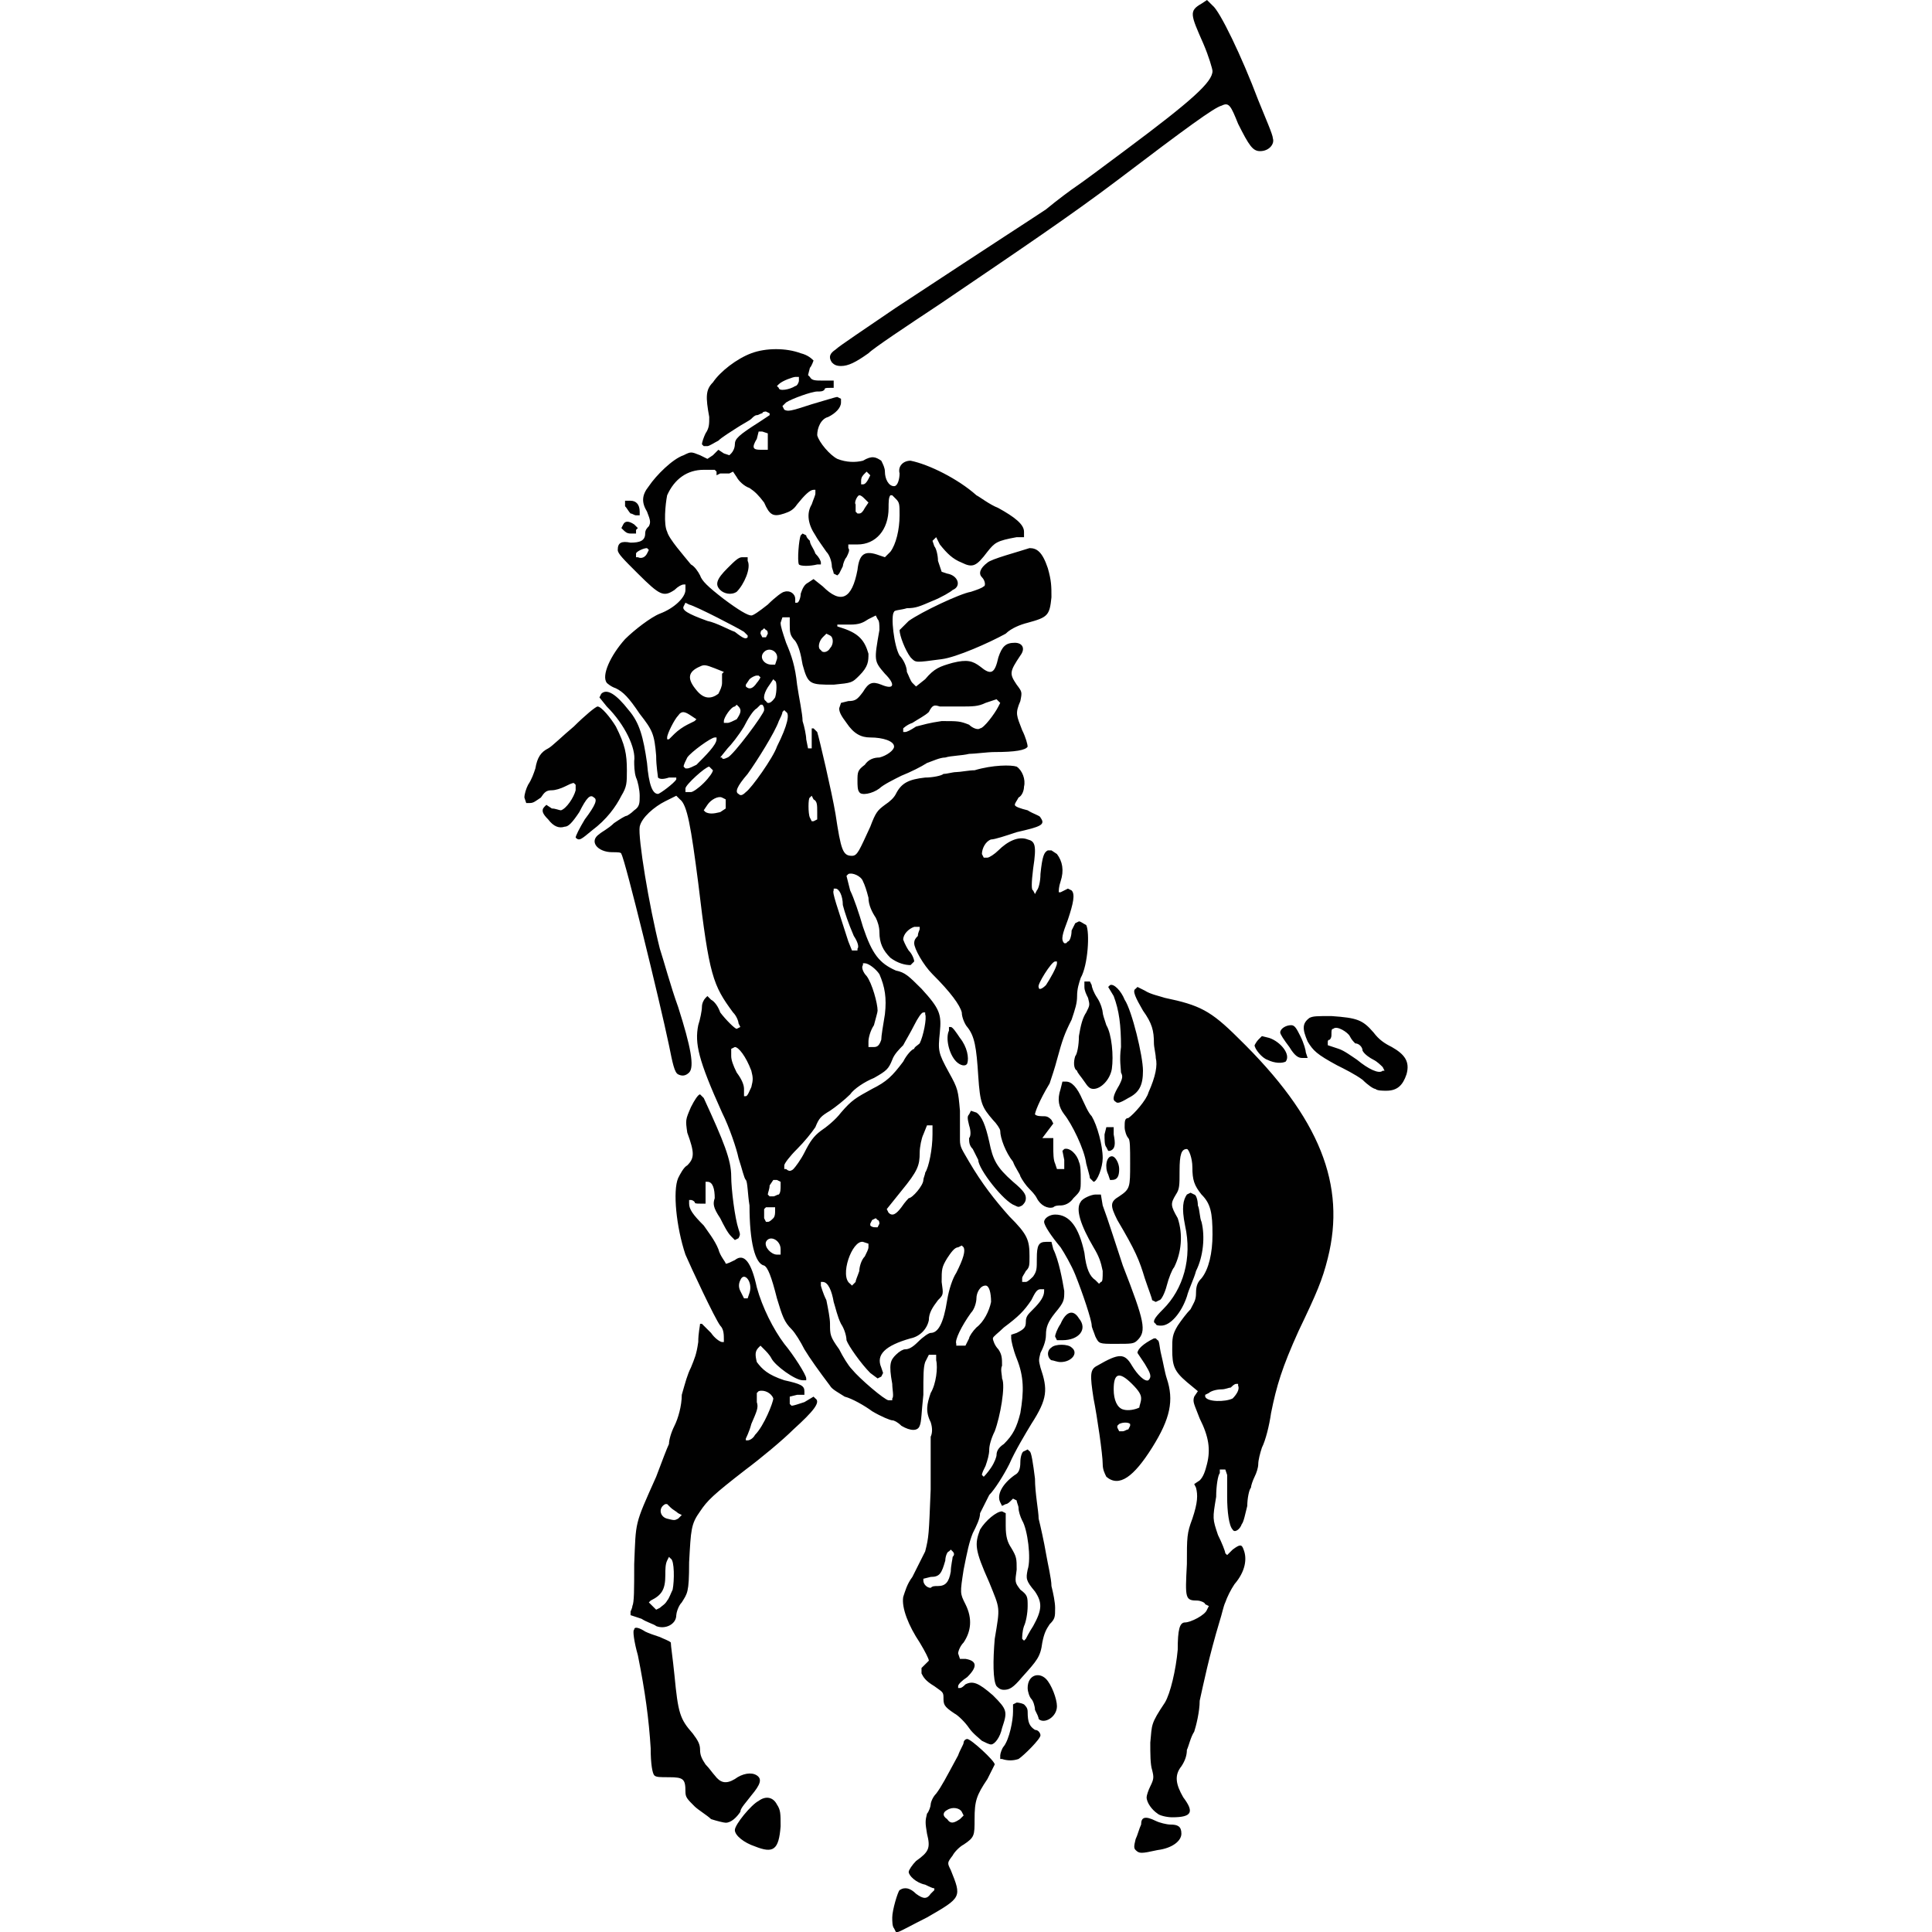 <svg xmlns="http://www.w3.org/2000/svg" xmlns:xlink="http://www.w3.org/1999/xlink" width="70px" height="70px" viewBox="0 0 70 70"><title>Ralph Lauren-logo</title><g id="Page-1" stroke="none" stroke-width="1" fill="none" fill-rule="evenodd"><g id="Ralph-Lauren"><rect id="Rectangle-Copy-47" x="0" y="0" width="70" height="70"></rect><path d="M32.394,69.868 C32.328,69.802 32.328,69.604 32.328,69.472 C32.328,69.208 32.526,68.549 32.593,68.483 C32.792,68.351 32.991,68.417 33.19,68.615 C33.455,68.812 33.587,68.812 33.72,68.615 L33.853,68.483 L33.853,68.417 C33.786,68.417 33.654,68.351 33.521,68.285 C33.19,68.219 32.924,67.955 32.924,67.823 C32.924,67.757 33.057,67.559 33.19,67.427 C33.654,67.097 33.72,66.965 33.587,66.437 C33.521,66.041 33.521,65.975 33.587,65.712 C33.654,65.646 33.72,65.448 33.72,65.382 C33.72,65.316 33.786,65.118 33.919,64.986 C34.118,64.722 34.25,64.458 34.715,63.6 C34.781,63.402 34.914,63.205 34.914,63.139 C34.914,63.073 34.98,63.007 35.046,63.007 C35.179,63.007 36.041,63.798 36.041,63.93 C36.041,63.93 35.908,64.194 35.776,64.458 C35.378,65.052 35.311,65.25 35.311,65.91 C35.311,66.503 35.311,66.569 34.914,66.833 C34.781,66.899 34.582,67.097 34.516,67.229 C34.317,67.493 34.317,67.493 34.449,67.757 C34.847,68.746 34.847,68.746 33.587,69.472 C33.057,69.736 32.593,70 32.526,70 L32.46,70 L32.394,69.868 Z M34.781,65.91 L34.914,65.778 L34.847,65.646 C34.781,65.514 34.516,65.448 34.317,65.58 C34.184,65.646 34.118,65.778 34.317,65.91 C34.449,66.107 34.582,66.041 34.781,65.91 Z M41.146,67.031 C41.08,66.965 41.08,66.899 41.146,66.635 C41.213,66.503 41.279,66.239 41.345,66.107 C41.345,65.844 41.478,65.778 41.876,65.975 C42.008,66.041 42.274,66.107 42.406,66.107 C42.671,66.107 42.804,66.173 42.804,66.437 C42.804,66.701 42.472,66.965 41.942,67.031 C41.345,67.163 41.279,67.163 41.146,67.031 Z M27.355,66.899 C26.957,66.767 26.625,66.503 26.625,66.305 C26.625,66.107 27.222,65.382 27.487,65.25 C27.752,65.052 28.018,65.118 28.15,65.382 C28.283,65.58 28.283,65.712 28.283,66.173 C28.217,67.031 28.018,67.163 27.355,66.899 Z M25.763,65.91 C25.631,65.778 25.299,65.58 25.166,65.448 C24.901,65.184 24.835,65.118 24.835,64.92 C24.835,64.458 24.769,64.392 24.238,64.392 C23.907,64.392 23.774,64.392 23.708,64.326 C23.641,64.26 23.575,63.93 23.575,63.336 C23.509,62.281 23.376,61.291 23.111,59.972 C22.978,59.51 22.912,59.048 22.978,59.048 C22.978,58.916 23.177,58.982 23.376,59.114 C23.509,59.18 23.708,59.246 23.907,59.312 C24.039,59.378 24.238,59.444 24.305,59.51 C24.305,59.642 24.371,60.038 24.437,60.697 C24.57,62.083 24.636,62.281 25.1,62.809 C25.299,63.073 25.365,63.205 25.365,63.402 C25.365,63.6 25.432,63.732 25.564,63.93 C25.697,64.062 25.83,64.26 25.896,64.326 C26.095,64.59 26.294,64.656 26.625,64.458 C26.89,64.26 27.222,64.194 27.421,64.326 C27.62,64.458 27.554,64.656 27.222,65.052 C27.023,65.316 26.824,65.514 26.824,65.646 C26.692,65.844 26.493,66.041 26.294,66.041 C26.227,66.041 25.962,65.975 25.763,65.91 Z M41.942,65.712 C41.743,65.58 41.544,65.316 41.544,65.118 C41.544,65.052 41.61,64.854 41.677,64.722 C41.809,64.458 41.809,64.392 41.743,64.128 C41.677,63.93 41.677,63.534 41.677,63.139 C41.743,62.479 41.677,62.479 42.207,61.687 C42.406,61.357 42.605,60.5 42.671,59.774 C42.671,59.048 42.738,58.784 42.937,58.784 C43.136,58.784 43.666,58.52 43.732,58.322 L43.799,58.19 L43.666,58.124 C43.666,58.058 43.467,57.992 43.401,57.992 C42.937,57.992 42.937,57.926 43.003,56.673 C43.003,55.683 43.003,55.551 43.202,55.024 C43.401,54.43 43.401,54.166 43.334,53.902 L43.268,53.77 L43.467,53.638 C43.6,53.506 43.666,53.308 43.732,53.044 C43.865,52.516 43.799,52.055 43.467,51.395 C43.268,50.867 43.202,50.801 43.268,50.603 L43.401,50.405 L43.003,50.075 C42.539,49.68 42.472,49.482 42.472,48.888 C42.472,48.492 42.472,48.36 42.671,48.03 C42.804,47.832 43.003,47.568 43.136,47.436 C43.268,47.172 43.334,47.107 43.334,46.843 C43.334,46.579 43.401,46.447 43.533,46.315 C43.799,45.985 43.931,45.391 43.931,44.731 C43.931,43.94 43.865,43.61 43.533,43.28 C43.268,42.95 43.202,42.752 43.202,42.29 C43.202,41.96 43.069,41.631 43.003,41.631 C42.804,41.631 42.738,41.828 42.738,42.422 C42.738,42.95 42.738,43.082 42.605,43.28 C42.406,43.61 42.406,43.676 42.671,44.138 C42.87,44.731 42.804,45.391 42.539,45.919 C42.472,45.985 42.34,46.315 42.274,46.579 C42.207,46.843 42.075,47.107 42.008,47.107 L41.876,47.172 L41.743,47.107 C41.743,47.041 41.61,46.711 41.478,46.315 C41.279,45.655 41.146,45.325 40.483,44.204 C40.218,43.676 40.218,43.544 40.55,43.346 C40.947,43.082 40.947,43.016 40.947,42.158 C40.947,41.565 40.947,41.301 40.881,41.235 C40.815,41.169 40.748,40.971 40.748,40.839 C40.748,40.641 40.748,40.509 40.881,40.509 C41.08,40.377 41.544,39.849 41.61,39.585 C41.876,38.992 41.942,38.596 41.876,38.332 C41.876,38.2 41.809,37.936 41.809,37.804 C41.809,37.342 41.743,37.078 41.412,36.616 C41.146,36.155 41.014,35.891 41.146,35.825 L41.213,35.759 L41.478,35.891 C41.677,36.023 42.008,36.089 42.207,36.155 C43.467,36.418 43.865,36.616 44.859,37.606 C47.843,40.509 48.772,42.95 48.108,45.589 C47.91,46.381 47.711,46.843 47.048,48.228 C46.451,49.548 46.252,50.207 46.053,51.197 C45.987,51.659 45.854,52.187 45.721,52.451 C45.655,52.648 45.589,52.912 45.589,53.044 C45.589,53.176 45.523,53.374 45.456,53.506 C45.39,53.638 45.324,53.836 45.324,53.902 C45.257,53.968 45.191,54.298 45.191,54.562 C45.125,54.826 45.058,55.156 44.992,55.221 C44.926,55.419 44.727,55.551 44.661,55.419 C44.528,55.287 44.462,54.76 44.462,54.232 C44.462,53.902 44.462,53.572 44.462,53.44 L44.395,53.242 L44.329,53.242 L44.196,53.242 L44.196,53.374 C44.13,53.44 44.064,53.836 44.064,54.232 C43.931,55.024 43.931,55.024 44.13,55.617 C44.263,55.881 44.395,56.211 44.395,56.277 L44.462,56.343 L44.661,56.145 C44.926,55.947 44.992,55.947 45.058,56.145 C45.191,56.475 45.125,56.937 44.727,57.399 C44.594,57.597 44.462,57.861 44.395,58.058 C44.329,58.19 44.263,58.52 44.196,58.718 C43.799,60.038 43.6,61.027 43.467,61.621 C43.467,62.017 43.334,62.545 43.268,62.743 C43.136,62.941 43.069,63.27 43.003,63.402 C43.003,63.6 42.937,63.798 42.804,63.996 C42.539,64.326 42.605,64.656 42.87,65.118 C43.268,65.646 43.202,65.844 42.472,65.844 C42.274,65.844 42.008,65.778 41.942,65.712 Z M44.661,50.669 C44.793,50.537 44.926,50.339 44.859,50.207 L44.859,50.141 L44.793,50.141 C44.727,50.141 44.661,50.207 44.594,50.273 C44.528,50.273 44.395,50.339 44.263,50.339 C44.064,50.339 43.865,50.405 43.799,50.471 L43.666,50.537 L43.666,50.603 C43.732,50.801 44.395,50.801 44.661,50.669 Z M36.306,63.732 L36.24,63.732 L36.24,63.6 C36.24,63.534 36.306,63.336 36.372,63.27 C36.571,63.007 36.704,62.347 36.704,62.017 L36.704,61.753 L36.836,61.687 C36.836,61.687 36.969,61.687 37.102,61.753 C37.168,61.819 37.234,61.885 37.234,62.017 C37.234,62.413 37.301,62.545 37.499,62.677 C37.632,62.677 37.698,62.809 37.698,62.875 C37.698,63.007 37.102,63.6 36.903,63.732 C36.704,63.798 36.505,63.798 36.306,63.732 Z M35.577,63.073 C35.51,63.007 35.245,62.809 35.112,62.611 C34.98,62.413 34.715,62.149 34.582,62.083 C34.184,61.819 34.184,61.753 34.184,61.489 C34.184,61.291 34.118,61.291 33.853,61.093 C33.521,60.895 33.455,60.763 33.388,60.631 L33.388,60.434 L33.521,60.302 C33.587,60.236 33.654,60.17 33.654,60.17 C33.654,60.104 33.521,59.84 33.322,59.51 C32.924,58.916 32.659,58.256 32.725,57.861 C32.792,57.663 32.858,57.399 33.057,57.135 C33.19,56.871 33.388,56.475 33.521,56.211 C33.654,55.683 33.654,55.617 33.72,53.968 C33.72,53.044 33.72,52.187 33.72,52.055 C33.786,51.923 33.786,51.725 33.72,51.527 C33.521,51.131 33.587,50.867 33.72,50.471 C33.919,50.141 33.985,49.548 33.919,49.284 L33.919,49.086 L33.786,49.086 L33.654,49.086 L33.521,49.35 C33.455,49.548 33.455,49.811 33.455,50.537 C33.388,51.131 33.388,51.527 33.322,51.659 C33.256,51.857 32.991,51.857 32.659,51.659 C32.526,51.527 32.394,51.461 32.328,51.461 C32.261,51.461 31.93,51.329 31.598,51.131 C31.333,50.933 30.869,50.669 30.604,50.603 C30.405,50.471 30.139,50.339 30.073,50.207 C29.675,49.68 29.344,49.218 29.145,48.888 C29.012,48.624 28.813,48.294 28.681,48.162 C28.416,47.898 28.349,47.7 28.15,47.041 C27.951,46.249 27.819,45.919 27.686,45.853 C27.355,45.787 27.156,44.995 27.156,43.676 C27.089,43.28 27.089,42.818 27.023,42.752 C26.957,42.686 26.89,42.356 26.758,41.96 C26.692,41.631 26.426,40.839 26.161,40.311 C25.299,38.398 25.166,37.804 25.299,37.144 C25.365,36.946 25.432,36.616 25.432,36.484 C25.432,36.352 25.498,36.221 25.564,36.155 L25.631,36.089 L25.763,36.221 C25.896,36.287 26.028,36.484 26.095,36.682 C26.294,36.946 26.625,37.276 26.692,37.276 L26.824,37.21 L26.758,37.078 C26.758,37.012 26.692,36.814 26.559,36.682 C25.83,35.693 25.697,35.363 25.299,31.998 C25.034,29.953 24.901,29.161 24.636,28.963 L24.503,28.831 L24.106,29.029 C23.708,29.227 23.244,29.623 23.177,29.953 C23.111,30.349 23.509,32.79 23.907,34.373 C24.039,34.769 24.305,35.759 24.57,36.484 C25.034,37.936 25.166,38.662 24.968,38.86 C24.835,38.992 24.702,38.992 24.57,38.926 C24.437,38.86 24.371,38.53 24.238,37.87 C23.907,36.287 22.647,31.14 22.514,30.943 C22.514,30.877 22.382,30.877 22.183,30.877 C21.652,30.877 21.321,30.481 21.719,30.217 C21.785,30.151 22.05,30.019 22.249,29.821 C22.448,29.689 22.647,29.557 22.713,29.557 C22.713,29.557 22.846,29.491 22.978,29.359 C23.177,29.227 23.177,29.095 23.177,28.831 C23.177,28.633 23.111,28.303 23.045,28.172 C22.978,27.974 22.978,27.71 22.978,27.578 C23.045,27.116 22.647,26.258 21.984,25.598 L21.719,25.269 L21.785,25.137 C21.984,24.939 22.315,25.137 22.779,25.73 C23.177,26.192 23.31,26.72 23.443,27.644 C23.509,28.435 23.641,28.765 23.84,28.765 C23.907,28.765 24.437,28.369 24.503,28.238 L24.503,28.172 L24.238,28.172 C24.039,28.238 23.907,28.238 23.84,28.172 C23.84,28.106 23.774,27.776 23.774,27.38 C23.708,26.588 23.641,26.456 23.177,25.862 C22.779,25.269 22.581,25.071 22.315,24.939 C22.116,24.873 21.984,24.741 21.984,24.741 C21.785,24.477 22.116,23.751 22.647,23.157 C22.978,22.828 23.575,22.366 23.907,22.234 C24.437,22.036 24.835,21.64 24.835,21.376 L24.835,21.178 L24.769,21.178 C24.702,21.178 24.57,21.244 24.437,21.376 C24.039,21.64 23.907,21.574 23.111,20.782 C22.581,20.254 22.382,20.057 22.382,19.925 C22.382,19.661 22.514,19.595 22.846,19.661 C23.177,19.661 23.376,19.595 23.376,19.331 C23.376,19.199 23.443,19.133 23.509,19.067 C23.575,18.935 23.575,18.869 23.443,18.539 C23.244,18.209 23.244,17.945 23.509,17.615 C23.774,17.22 24.371,16.626 24.769,16.494 C25.034,16.362 25.034,16.362 25.365,16.494 L25.631,16.626 L25.83,16.494 L26.028,16.296 L26.227,16.428 L26.426,16.494 L26.493,16.428 C26.559,16.362 26.625,16.23 26.625,16.098 C26.625,15.9 26.758,15.768 27.487,15.306 C27.686,15.174 27.885,15.042 27.885,15.042 L27.885,14.976 L27.752,14.91 C27.752,14.91 27.62,14.91 27.62,14.976 C27.554,14.976 27.487,15.042 27.421,15.042 C27.355,15.042 27.288,15.108 27.222,15.174 C27.156,15.24 26.89,15.372 26.692,15.504 C26.493,15.636 26.161,15.834 26.028,15.966 C25.896,16.032 25.697,16.164 25.631,16.164 L25.498,16.164 L25.432,16.098 C25.432,16.032 25.498,15.834 25.564,15.702 C25.697,15.504 25.697,15.372 25.697,15.108 C25.564,14.383 25.564,14.119 25.83,13.855 C26.095,13.459 26.692,12.997 27.222,12.799 C27.752,12.601 28.482,12.601 29.012,12.799 C29.277,12.865 29.41,12.997 29.476,13.063 C29.476,13.063 29.41,13.261 29.344,13.327 L29.277,13.591 L29.344,13.657 C29.41,13.789 29.543,13.789 29.808,13.789 L30.206,13.789 L30.206,13.921 L30.206,14.053 L30.073,14.053 C29.941,14.053 29.874,14.053 29.874,14.119 C29.808,14.185 29.742,14.185 29.609,14.185 C29.41,14.185 28.681,14.449 28.482,14.581 L28.349,14.713 L28.416,14.844 C28.548,14.91 28.614,14.91 29.41,14.647 C29.874,14.515 30.272,14.383 30.338,14.383 L30.471,14.449 L30.471,14.581 C30.471,14.779 30.272,14.976 30.007,15.108 C29.742,15.174 29.609,15.504 29.609,15.768 C29.675,16.032 30.073,16.494 30.338,16.626 C30.67,16.758 31.001,16.758 31.267,16.692 C31.598,16.494 31.731,16.56 31.93,16.692 C31.996,16.824 32.062,16.956 32.062,17.088 C32.062,17.352 32.195,17.615 32.394,17.615 C32.526,17.615 32.593,17.352 32.593,17.154 C32.526,16.89 32.725,16.692 32.991,16.692 C33.654,16.824 34.715,17.352 35.378,17.945 C35.51,18.011 35.842,18.275 36.173,18.407 C36.77,18.737 37.102,19.001 37.102,19.265 L37.102,19.463 L36.836,19.463 C36.107,19.595 36.041,19.661 35.776,19.991 C35.378,20.518 35.245,20.584 34.847,20.386 C34.516,20.254 34.317,20.057 34.052,19.727 L33.919,19.463 L33.853,19.529 L33.786,19.595 L33.853,19.793 C33.919,19.859 33.985,20.123 33.985,20.32 L34.118,20.716 L34.317,20.782 C34.715,20.848 34.847,21.244 34.516,21.376 C34.449,21.442 34.118,21.64 33.786,21.772 C33.322,21.97 33.19,22.036 32.858,22.036 C32.659,22.102 32.394,22.102 32.394,22.168 C32.261,22.3 32.394,23.421 32.593,23.751 C32.725,23.883 32.858,24.147 32.858,24.345 C32.924,24.477 32.991,24.675 33.057,24.741 L33.19,24.873 L33.521,24.609 C33.853,24.213 34.052,24.147 34.516,24.015 C35.046,23.883 35.245,23.949 35.51,24.147 C35.908,24.477 36.041,24.411 36.173,23.817 C36.306,23.421 36.439,23.289 36.77,23.289 C37.035,23.289 37.168,23.487 36.969,23.751 C36.571,24.345 36.571,24.411 36.836,24.807 C37.035,25.071 37.035,25.071 36.969,25.401 C36.77,25.862 36.836,25.928 37.035,26.456 C37.168,26.72 37.234,26.984 37.234,27.05 C37.168,27.182 36.77,27.248 36.041,27.248 C35.776,27.248 35.311,27.314 35.112,27.314 C34.847,27.38 34.449,27.38 34.25,27.446 C34.052,27.446 33.786,27.578 33.587,27.644 C33.388,27.776 32.991,27.974 32.659,28.106 C32.394,28.238 31.996,28.435 31.863,28.567 C31.598,28.765 31.2,28.831 31.134,28.699 C31.068,28.633 31.068,28.435 31.068,28.303 C31.068,27.974 31.068,27.908 31.333,27.71 C31.466,27.512 31.665,27.446 31.863,27.446 C32.129,27.38 32.394,27.182 32.394,27.05 C32.394,26.852 31.996,26.72 31.532,26.72 C31.2,26.72 30.935,26.588 30.67,26.192 C30.471,25.928 30.405,25.796 30.405,25.664 L30.471,25.467 L30.736,25.401 C31.001,25.401 31.068,25.335 31.267,25.071 C31.466,24.741 31.598,24.675 31.93,24.807 C32.394,25.005 32.46,24.807 32.062,24.411 C31.665,23.949 31.665,23.949 31.863,22.828 C31.863,22.63 31.863,22.498 31.797,22.432 L31.731,22.3 L31.466,22.432 C31.267,22.564 31.134,22.63 30.803,22.63 L30.338,22.63 L30.338,22.63 L30.338,22.696 L30.537,22.762 C31.134,22.959 31.333,23.223 31.466,23.685 C31.466,23.949 31.466,24.147 31.134,24.477 C30.869,24.741 30.869,24.741 30.206,24.807 C29.344,24.807 29.277,24.807 29.079,24.081 C29.012,23.685 28.946,23.421 28.813,23.223 C28.614,23.025 28.614,22.893 28.614,22.63 L28.614,22.366 L28.482,22.366 L28.349,22.366 L28.283,22.564 C28.283,22.696 28.349,22.893 28.482,23.289 C28.681,23.751 28.813,24.147 28.88,24.807 C28.946,25.269 29.079,25.862 29.079,26.126 C29.145,26.324 29.211,26.654 29.211,26.786 L29.277,27.116 L29.344,27.116 L29.41,27.116 L29.41,26.786 L29.41,26.39 L29.476,26.39 C29.476,26.39 29.543,26.456 29.609,26.522 C29.675,26.72 30.139,28.699 30.272,29.491 C30.471,30.811 30.537,31.008 30.869,31.008 C31.068,31.008 31.134,30.811 31.532,29.953 C31.731,29.425 31.797,29.359 32.062,29.161 C32.261,29.029 32.394,28.897 32.46,28.765 C32.659,28.369 32.924,28.238 33.521,28.172 C33.786,28.172 34.118,28.106 34.184,28.04 C34.317,28.04 34.516,27.974 34.648,27.974 C34.781,27.974 35.112,27.908 35.311,27.908 C35.974,27.71 36.637,27.71 36.836,27.776 C37.035,27.908 37.168,28.238 37.102,28.501 C37.102,28.633 37.035,28.831 36.903,28.897 C36.836,29.029 36.77,29.095 36.77,29.161 C36.77,29.227 36.969,29.293 37.234,29.359 C37.433,29.491 37.698,29.557 37.698,29.623 C37.897,29.887 37.698,29.953 36.836,30.151 C36.439,30.283 36.041,30.415 35.908,30.415 C35.709,30.481 35.577,30.745 35.577,30.943 L35.643,31.074 L35.776,31.074 C35.842,31.074 36.041,30.943 36.173,30.811 C36.505,30.481 36.903,30.283 37.234,30.415 C37.499,30.481 37.566,30.613 37.433,31.47 C37.367,31.998 37.367,32.262 37.433,32.262 L37.499,32.394 L37.566,32.262 C37.632,32.196 37.698,31.932 37.698,31.668 C37.765,31.008 37.831,30.877 37.964,30.811 L38.096,30.811 L38.295,30.943 C38.494,31.206 38.56,31.536 38.428,31.932 C38.361,32.13 38.361,32.262 38.361,32.328 L38.428,32.328 L38.56,32.262 L38.693,32.196 L38.826,32.262 C38.958,32.394 38.892,32.724 38.693,33.318 C38.494,33.845 38.428,34.043 38.56,34.175 L38.627,34.175 L38.693,34.109 C38.759,34.109 38.826,33.911 38.826,33.713 L38.958,33.45 L39.091,33.384 C39.157,33.384 39.223,33.45 39.356,33.516 C39.489,33.779 39.422,34.967 39.157,35.429 C39.091,35.627 39.025,35.825 39.025,36.089 C39.025,36.352 38.958,36.55 38.826,36.946 C38.56,37.474 38.494,37.672 38.295,38.398 C38.229,38.662 38.096,39.057 38.03,39.255 C37.632,39.915 37.499,40.311 37.499,40.377 C37.566,40.443 37.698,40.443 37.831,40.443 C37.964,40.443 38.03,40.509 38.096,40.575 L38.163,40.707 L37.964,40.971 L37.765,41.235 L37.964,41.235 L38.163,41.235 L38.163,41.565 C38.163,41.762 38.163,42.026 38.229,42.158 L38.295,42.356 L38.428,42.356 L38.56,42.356 L38.56,42.026 L38.494,41.697 L38.56,41.631 C38.759,41.565 39.025,41.828 39.091,42.092 C39.157,42.224 39.157,42.488 39.157,42.752 C39.157,43.148 39.157,43.148 38.892,43.412 C38.759,43.61 38.56,43.676 38.428,43.676 C38.361,43.676 38.229,43.676 38.163,43.742 C37.964,43.808 37.698,43.676 37.566,43.412 C37.499,43.28 37.367,43.148 37.301,43.082 C37.168,42.95 37.035,42.752 36.969,42.62 C36.969,42.554 36.77,42.29 36.704,42.092 C36.439,41.762 36.24,41.235 36.24,40.971 C36.24,40.905 36.107,40.707 35.974,40.575 C35.577,40.113 35.51,39.981 35.444,38.992 C35.378,37.936 35.311,37.54 35.046,37.21 C34.98,37.144 34.847,36.88 34.847,36.682 C34.781,36.418 34.449,35.957 33.786,35.297 C33.455,34.967 33.123,34.373 33.123,34.175 C33.123,34.043 33.19,33.977 33.256,33.911 C33.256,33.779 33.322,33.713 33.322,33.648 L33.322,33.582 L33.123,33.582 C32.924,33.648 32.725,33.845 32.725,34.043 C32.725,34.043 32.792,34.241 32.924,34.439 C33.057,34.571 33.123,34.769 33.123,34.835 L33.057,34.901 L32.991,34.967 C32.792,34.967 32.526,34.901 32.261,34.703 C31.996,34.439 31.863,34.175 31.863,33.779 C31.863,33.582 31.797,33.384 31.731,33.252 C31.598,33.054 31.466,32.79 31.466,32.526 C31.399,32.262 31.333,32.064 31.267,31.932 C31.2,31.734 30.869,31.602 30.736,31.668 L30.67,31.734 L30.803,32.262 C30.935,32.526 31.134,33.12 31.267,33.582 C31.598,34.571 31.863,34.901 32.46,35.165 C32.792,35.231 32.924,35.363 33.388,35.825 C34.052,36.55 34.118,36.748 34.052,37.408 C33.985,38.068 33.985,38.134 34.383,38.86 C34.715,39.453 34.715,39.519 34.781,40.245 C34.781,40.641 34.781,41.169 34.781,41.301 C34.781,41.565 34.847,41.631 35.112,42.092 C35.577,42.884 36.041,43.478 36.571,44.072 C37.234,44.731 37.301,44.929 37.301,45.523 C37.301,45.853 37.301,45.919 37.168,46.051 C37.102,46.183 37.035,46.249 37.035,46.315 L37.035,46.447 L37.168,46.447 C37.234,46.447 37.367,46.315 37.433,46.249 C37.566,46.051 37.566,45.985 37.566,45.589 C37.566,45.127 37.632,44.995 37.897,44.995 L38.096,44.995 L38.163,45.259 C38.361,45.655 38.494,46.381 38.56,46.777 C38.56,47.107 38.56,47.172 38.229,47.568 C37.964,47.898 37.897,48.096 37.897,48.36 C37.897,48.624 37.765,48.888 37.698,49.02 C37.632,49.284 37.632,49.284 37.698,49.548 C37.964,50.339 37.964,50.669 37.367,51.593 C37.168,51.923 36.77,52.582 36.571,53.044 C36.372,53.44 36.041,53.968 35.842,54.166 C35.709,54.43 35.577,54.694 35.51,54.826 C35.51,55.024 35.378,55.287 35.245,55.551 C35.112,55.881 35.046,56.211 34.914,56.871 C34.781,57.729 34.781,57.729 34.98,58.124 C35.245,58.652 35.179,59.114 34.914,59.51 C34.781,59.642 34.715,59.84 34.715,59.906 L34.781,60.104 L34.98,60.104 C35.378,60.17 35.444,60.368 35.046,60.763 C34.847,60.895 34.715,61.027 34.715,61.093 L34.715,61.159 L34.781,61.159 C34.847,61.159 34.914,61.093 34.98,61.027 C35.245,60.895 35.444,60.961 35.974,61.423 C36.505,61.951 36.505,62.017 36.306,62.611 C36.24,62.941 36.041,63.205 35.908,63.205 C35.842,63.205 35.709,63.139 35.577,63.073 Z M33.985,57.465 C34.25,57.465 34.383,57.333 34.449,56.937 C34.449,56.739 34.516,56.475 34.516,56.409 C34.582,56.343 34.582,56.277 34.516,56.211 L34.449,56.145 L34.383,56.211 C34.317,56.211 34.25,56.409 34.25,56.541 C34.118,57.003 34.052,57.135 33.72,57.135 L33.455,57.201 L33.455,57.267 C33.455,57.399 33.587,57.531 33.72,57.531 C33.786,57.465 33.853,57.465 33.985,57.465 Z M35.908,53.176 C36.041,52.978 36.107,52.78 36.107,52.714 C36.107,52.582 36.173,52.451 36.372,52.319 C36.704,51.989 36.836,51.725 36.969,51.197 C37.102,50.405 37.102,49.877 36.836,49.218 C36.704,48.888 36.637,48.558 36.637,48.492 L36.637,48.36 L36.836,48.294 C37.102,48.162 37.168,48.096 37.168,47.898 C37.168,47.7 37.234,47.634 37.433,47.436 C37.698,47.172 37.831,46.975 37.831,46.777 L37.831,46.711 L37.698,46.711 C37.566,46.711 37.499,46.843 37.367,47.107 C37.102,47.502 36.903,47.7 36.372,48.096 C36.173,48.294 35.974,48.426 35.974,48.492 C35.974,48.558 36.041,48.756 36.173,48.888 C36.306,49.086 36.306,49.218 36.306,49.482 C36.24,49.614 36.306,49.811 36.306,49.943 C36.439,50.207 36.24,51.329 36.041,51.857 C35.908,52.121 35.842,52.385 35.842,52.516 C35.842,52.714 35.776,52.912 35.709,53.11 C35.643,53.242 35.577,53.374 35.577,53.44 L35.643,53.506 L35.643,53.506 C35.643,53.506 35.776,53.374 35.908,53.176 Z M32.328,50.669 C32.394,50.603 32.328,50.339 32.328,50.141 C32.195,49.416 32.261,49.284 32.46,49.086 C32.593,48.954 32.725,48.888 32.792,48.888 C32.924,48.888 33.057,48.822 33.256,48.624 C33.455,48.426 33.654,48.294 33.72,48.294 C33.985,48.294 34.184,47.964 34.317,47.107 C34.383,46.711 34.516,46.315 34.648,46.117 C34.914,45.589 34.98,45.325 34.914,45.193 L34.847,45.127 L34.715,45.193 C34.582,45.193 34.449,45.391 34.317,45.589 C34.118,45.919 34.118,45.985 34.118,46.447 C34.184,46.909 34.184,46.909 33.985,47.107 C33.786,47.37 33.654,47.568 33.654,47.832 C33.587,48.162 33.322,48.426 32.991,48.492 C32.062,48.756 31.731,49.086 31.93,49.548 L31.996,49.746 L31.93,49.877 L31.797,49.943 L31.532,49.746 C31.2,49.416 30.736,48.756 30.67,48.558 C30.67,48.426 30.604,48.162 30.471,47.964 C30.338,47.7 30.272,47.37 30.206,47.172 C30.139,46.777 30.007,46.447 29.808,46.447 L29.742,46.447 L29.742,46.579 C29.742,46.579 29.808,46.843 29.941,47.107 C30.007,47.436 30.073,47.766 30.073,47.964 C30.073,48.36 30.073,48.426 30.405,48.888 C30.537,49.152 30.736,49.482 30.869,49.614 C31.134,49.943 32.062,50.735 32.195,50.735 L32.328,50.735 L32.328,50.669 Z M35.112,48.492 C35.112,48.426 35.245,48.228 35.378,48.096 C35.643,47.898 35.842,47.502 35.908,47.172 C35.908,46.843 35.842,46.579 35.709,46.579 C35.51,46.579 35.378,46.843 35.378,47.041 C35.378,47.172 35.311,47.436 35.179,47.568 C34.847,48.03 34.582,48.558 34.648,48.69 L34.648,48.756 L34.847,48.756 L34.98,48.756 L35.112,48.492 Z M31.134,46.051 C31.134,45.919 31.2,45.655 31.333,45.523 C31.399,45.391 31.466,45.259 31.466,45.193 L31.466,45.061 L31.267,44.995 C30.869,44.929 30.405,46.249 30.803,46.513 L30.869,46.579 L31.001,46.447 C31.001,46.381 31.068,46.249 31.134,46.051 Z M28.283,45.259 C28.283,44.929 27.885,44.731 27.752,44.995 C27.686,45.193 27.951,45.457 28.15,45.457 L28.283,45.457 L28.283,45.259 Z M31.863,44.336 C31.863,44.336 31.863,44.204 31.797,44.204 L31.731,44.138 L31.598,44.204 L31.532,44.336 L31.532,44.402 C31.598,44.467 31.665,44.467 31.731,44.467 L31.797,44.467 L31.863,44.336 Z M28.018,44.138 C28.084,44.072 28.084,43.94 28.084,43.874 L28.084,43.742 L27.885,43.742 L27.752,43.742 L27.686,43.808 C27.686,43.874 27.686,44.006 27.686,44.138 L27.752,44.27 L27.819,44.27 C27.885,44.27 27.951,44.204 28.018,44.138 Z M32.659,43.742 C32.792,43.544 32.924,43.412 32.924,43.412 C33.057,43.412 33.455,42.95 33.455,42.752 C33.455,42.686 33.521,42.554 33.521,42.488 C33.654,42.29 33.786,41.631 33.786,41.103 L33.786,40.773 L33.654,40.773 L33.587,40.773 L33.455,41.103 C33.388,41.235 33.322,41.565 33.322,41.762 C33.322,42.224 33.256,42.422 32.659,43.148 L32.129,43.808 L32.195,43.94 C32.328,44.072 32.46,44.006 32.659,43.742 Z M28.217,43.28 C28.283,43.214 28.283,43.082 28.283,42.95 L28.283,42.818 L28.15,42.752 L28.018,42.752 L27.885,42.95 C27.885,43.082 27.819,43.214 27.819,43.28 L27.885,43.346 L28.018,43.346 C28.084,43.346 28.15,43.28 28.217,43.28 Z M28.747,42.356 C28.813,42.29 29.012,42.026 29.145,41.762 C29.344,41.367 29.476,41.169 29.742,40.971 C29.941,40.839 30.272,40.575 30.471,40.311 C30.869,39.849 31.001,39.783 31.598,39.453 C32.129,39.189 32.328,38.992 32.725,38.464 C32.858,38.2 33.057,38.002 33.123,38.002 C33.123,37.936 33.256,37.87 33.322,37.804 C33.455,37.54 33.587,36.88 33.521,36.748 L33.521,36.682 L33.455,36.682 C33.388,36.682 33.256,36.88 33.123,37.144 C32.991,37.408 32.792,37.738 32.725,37.87 C32.593,38.002 32.394,38.2 32.328,38.398 C32.195,38.728 32.129,38.794 31.665,39.057 C31.333,39.189 30.935,39.453 30.803,39.651 C30.604,39.849 30.272,40.113 30.073,40.245 C29.742,40.443 29.675,40.509 29.543,40.839 C29.41,41.037 29.145,41.367 28.88,41.631 C28.614,41.894 28.416,42.158 28.416,42.224 L28.416,42.356 L28.482,42.356 C28.548,42.422 28.614,42.422 28.614,42.422 C28.614,42.422 28.681,42.422 28.747,42.356 Z M27.222,39.387 C27.288,39.123 27.288,39.057 27.222,38.794 C27.023,38.266 26.758,37.936 26.625,37.936 L26.493,38.002 L26.493,38.266 C26.493,38.398 26.559,38.596 26.692,38.86 C26.89,39.123 26.957,39.321 26.957,39.453 L26.957,39.717 L27.023,39.717 C27.089,39.717 27.156,39.519 27.222,39.387 Z M31.93,37.672 C31.93,37.54 31.996,37.144 32.062,36.748 C32.129,36.155 32.062,35.759 31.863,35.297 C31.731,35.099 31.466,34.901 31.333,34.901 L31.267,34.901 L31.267,34.967 C31.2,35.033 31.267,35.231 31.399,35.363 C31.598,35.627 31.797,36.352 31.797,36.616 C31.797,36.682 31.731,36.88 31.665,37.144 C31.532,37.342 31.466,37.606 31.466,37.738 L31.466,37.936 L31.665,37.936 C31.797,37.936 31.863,37.87 31.93,37.672 Z M37.897,35.693 C38.03,35.495 38.295,35.033 38.295,34.901 L38.295,34.835 L38.229,34.835 C38.096,34.835 37.566,35.693 37.632,35.759 C37.632,35.891 37.765,35.825 37.897,35.693 Z M31.068,34.373 C31.134,34.307 31.068,34.109 30.935,33.911 C30.736,33.45 30.604,33.054 30.537,32.79 C30.537,32.46 30.405,32.196 30.272,32.196 L30.206,32.196 L30.206,32.262 C30.139,32.328 30.338,32.856 30.736,34.109 L30.869,34.439 L31.001,34.439 L31.068,34.439 L31.068,34.373 Z M29.609,29.425 C29.609,29.161 29.609,29.029 29.476,28.963 L29.41,28.831 L29.344,28.897 C29.277,28.897 29.277,29.491 29.344,29.623 L29.41,29.755 L29.476,29.755 L29.609,29.689 L29.609,29.425 Z M26.095,29.425 L26.294,29.293 L26.294,29.161 L26.294,28.963 L26.161,28.897 C26.028,28.831 25.763,28.963 25.631,29.161 L25.498,29.359 L25.564,29.425 C25.697,29.491 25.83,29.491 26.095,29.425 Z M27.023,28.699 C27.222,28.567 28.018,27.446 28.15,27.05 C28.548,26.258 28.614,25.862 28.482,25.796 L28.416,25.73 L28.349,25.796 C28.349,25.862 28.283,25.994 28.217,26.126 C28.084,26.522 27.421,27.578 27.089,28.04 C26.692,28.501 26.625,28.699 26.758,28.765 C26.824,28.831 26.89,28.831 27.023,28.699 Z M25.498,28.369 C25.697,28.172 25.83,27.974 25.83,27.908 L25.763,27.842 L25.697,27.776 C25.564,27.776 24.835,28.435 24.835,28.567 L24.835,28.699 L25.034,28.699 C25.1,28.699 25.299,28.567 25.498,28.369 Z M25.233,27.71 C25.564,27.38 25.962,26.984 25.962,26.786 L25.962,26.72 L25.896,26.72 C25.763,26.72 25.034,27.248 24.901,27.446 C24.835,27.578 24.769,27.71 24.769,27.776 L24.835,27.842 L24.901,27.842 C24.968,27.842 25.1,27.776 25.233,27.71 Z M26.36,27.446 C26.559,27.38 27.686,25.862 27.686,25.73 C27.686,25.664 27.686,25.598 27.62,25.533 L27.554,25.533 L27.421,25.664 C27.288,25.73 27.089,26.06 26.957,26.324 C26.758,26.654 26.493,26.984 26.36,27.116 L26.095,27.446 L26.161,27.446 C26.161,27.512 26.227,27.512 26.36,27.446 Z M24.437,26.588 C24.57,26.456 24.769,26.324 24.901,26.258 C25.034,26.192 25.166,26.126 25.166,26.126 L25.233,26.06 L25.034,25.928 C24.835,25.796 24.702,25.73 24.57,25.928 C24.437,26.06 24.172,26.588 24.172,26.72 L24.172,26.786 L24.238,26.786 C24.238,26.786 24.371,26.654 24.437,26.588 Z M33.19,26.324 C33.455,26.258 33.654,26.192 34.118,26.126 C34.715,26.126 34.781,26.126 35.112,26.258 C35.245,26.39 35.444,26.456 35.51,26.39 C35.643,26.39 36.041,25.862 36.173,25.598 L36.24,25.467 L36.173,25.401 L36.107,25.335 L35.709,25.467 C35.444,25.598 35.245,25.598 34.781,25.598 C34.449,25.598 34.118,25.598 34.052,25.598 C33.853,25.533 33.786,25.533 33.654,25.796 C33.521,25.928 33.256,26.06 33.057,26.192 C32.858,26.258 32.725,26.39 32.725,26.39 L32.725,26.522 L32.792,26.522 C32.858,26.522 32.991,26.456 33.19,26.324 Z M26.692,26.06 C26.824,25.862 26.89,25.73 26.758,25.598 L26.692,25.533 L26.625,25.598 C26.493,25.598 26.227,25.994 26.227,26.126 L26.227,26.192 L26.36,26.192 C26.426,26.192 26.559,26.126 26.692,26.06 Z M28.084,25.269 C28.15,25.071 28.15,24.675 28.084,24.675 L28.018,24.609 L27.885,24.807 C27.686,25.071 27.62,25.335 27.752,25.401 C27.819,25.533 27.951,25.467 28.084,25.269 Z M26.028,25.137 C26.095,25.005 26.161,24.873 26.161,24.741 C26.161,24.609 26.161,24.477 26.161,24.411 L26.227,24.345 L25.896,24.213 C25.564,24.081 25.498,24.081 25.365,24.147 C24.901,24.345 24.901,24.609 25.233,25.005 C25.498,25.335 25.763,25.335 26.028,25.137 Z M27.421,24.741 C27.487,24.675 27.554,24.543 27.554,24.543 L27.487,24.477 L27.421,24.477 C27.355,24.477 27.222,24.543 27.156,24.609 L27.023,24.807 L27.023,24.873 C27.156,25.005 27.288,24.939 27.421,24.741 Z M28.15,23.883 C28.217,23.619 27.885,23.421 27.686,23.619 C27.487,23.817 27.686,24.081 27.951,24.081 L28.084,24.081 L28.15,23.883 Z M30.073,23.487 C30.206,23.355 30.206,23.091 30.073,23.025 L29.941,22.959 L29.808,23.091 C29.675,23.223 29.609,23.487 29.742,23.553 C29.808,23.685 30.007,23.619 30.073,23.487 Z M27.089,23.091 L27.089,23.025 L26.957,22.893 C26.758,22.762 25.233,21.97 24.968,21.904 L24.835,21.838 L24.769,21.97 C24.702,22.102 24.901,22.234 25.631,22.498 C25.962,22.564 26.426,22.828 26.625,22.893 C26.957,23.157 27.023,23.157 27.089,23.091 Z M27.819,22.959 C27.819,22.959 27.819,22.828 27.752,22.828 L27.686,22.762 L27.62,22.828 C27.554,22.828 27.554,22.959 27.554,22.959 L27.62,23.091 L27.686,23.091 L27.752,23.091 L27.819,22.959 Z M27.819,21.904 C28.084,21.64 28.349,21.442 28.416,21.442 C28.614,21.376 28.813,21.508 28.813,21.706 L28.813,21.838 L28.88,21.838 C28.946,21.838 29.012,21.64 29.012,21.508 C29.079,21.31 29.145,21.178 29.277,21.112 L29.476,20.98 L29.808,21.244 C30.471,21.904 30.869,21.706 31.068,20.65 C31.134,20.057 31.333,19.925 31.863,20.123 L32.062,20.189 L32.261,19.991 C32.46,19.727 32.593,19.199 32.593,18.671 C32.593,18.275 32.593,18.209 32.46,18.077 L32.328,17.945 L32.261,17.945 C32.195,18.011 32.195,18.209 32.195,18.407 C32.195,19.199 31.731,19.727 31.068,19.727 L30.736,19.727 L30.736,19.859 C30.803,19.925 30.736,20.057 30.67,20.189 C30.604,20.254 30.537,20.452 30.537,20.518 C30.471,20.65 30.405,20.782 30.405,20.782 L30.338,20.848 L30.206,20.782 C30.206,20.716 30.139,20.584 30.139,20.518 C30.139,20.386 30.073,20.123 29.941,19.991 C29.808,19.793 29.609,19.529 29.543,19.397 C29.277,19.001 29.211,18.605 29.41,18.275 C29.476,18.077 29.543,17.945 29.543,17.879 L29.543,17.747 L29.476,17.747 C29.344,17.747 29.145,17.945 28.88,18.275 C28.747,18.473 28.614,18.539 28.416,18.605 C28.018,18.737 27.885,18.671 27.686,18.209 C27.487,17.945 27.355,17.813 27.156,17.681 C26.957,17.615 26.758,17.418 26.692,17.286 L26.559,17.088 L26.426,17.154 C26.294,17.154 26.161,17.154 26.095,17.154 L25.962,17.22 L25.962,17.088 L25.896,17.022 L25.498,17.022 C24.901,17.022 24.437,17.352 24.172,17.945 C24.106,18.275 24.039,19.001 24.172,19.265 C24.238,19.529 24.769,20.123 25.034,20.452 C25.166,20.518 25.299,20.716 25.365,20.848 C25.432,21.046 25.631,21.244 26.227,21.706 C26.758,22.102 27.089,22.3 27.222,22.3 C27.288,22.3 27.487,22.168 27.819,21.904 Z M23.443,20.057 L23.509,19.925 L23.443,19.859 C23.31,19.859 23.045,19.991 23.045,20.057 L23.045,20.189 L23.111,20.189 C23.244,20.254 23.376,20.189 23.443,20.057 Z M31.333,18.407 L31.466,18.209 L31.333,18.077 C31.267,18.011 31.2,17.945 31.134,17.945 C31.068,17.945 30.935,18.209 31.001,18.275 C31.001,18.341 31.001,18.473 31.001,18.539 L31.068,18.605 L31.134,18.605 C31.2,18.605 31.267,18.539 31.333,18.407 Z M31.466,17.352 L31.532,17.22 L31.466,17.154 L31.399,17.088 L31.333,17.154 C31.267,17.22 31.2,17.286 31.2,17.418 L31.2,17.549 L31.267,17.549 C31.333,17.549 31.399,17.484 31.466,17.352 Z M27.819,15.966 L27.819,15.702 L27.62,15.636 L27.487,15.636 L27.421,15.9 C27.222,16.23 27.288,16.296 27.554,16.296 L27.819,16.296 L27.819,15.966 Z M28.813,13.987 C28.88,13.987 28.946,13.855 28.946,13.789 L28.946,13.657 L28.813,13.657 C28.747,13.657 28.349,13.789 28.217,13.921 L28.15,13.987 L28.217,14.053 C28.217,14.185 28.614,14.119 28.813,13.987 Z M37.632,62.281 C37.632,62.215 37.566,62.083 37.499,61.951 C37.499,61.819 37.433,61.621 37.367,61.555 C37.301,61.489 37.234,61.291 37.234,61.159 C37.234,60.697 37.632,60.566 37.897,60.829 C38.096,61.027 38.295,61.555 38.295,61.819 C38.295,62.215 37.831,62.479 37.632,62.281 Z M36.107,61.093 C35.974,60.895 35.974,60.17 36.041,59.378 C36.24,58.19 36.24,58.322 35.842,57.333 C35.311,56.145 35.311,55.947 35.51,55.419 C35.709,55.09 36.107,54.76 36.306,54.76 L36.439,54.826 L36.439,55.287 C36.439,55.683 36.505,55.881 36.637,56.079 C36.836,56.409 36.836,56.475 36.836,56.871 C36.77,57.333 36.77,57.333 36.969,57.597 C37.234,57.795 37.234,57.861 37.234,58.19 C37.234,58.454 37.168,58.784 37.102,58.916 C37.035,59.114 37.035,59.312 37.035,59.378 L37.102,59.444 L37.168,59.378 C37.168,59.378 37.301,59.114 37.433,58.916 C37.765,58.322 37.765,58.058 37.499,57.663 C37.168,57.267 37.168,57.201 37.234,56.871 C37.367,56.475 37.234,55.419 37.035,55.09 C36.969,54.958 36.903,54.76 36.903,54.628 C36.903,54.562 36.836,54.43 36.836,54.364 L36.704,54.298 L36.637,54.364 C36.571,54.43 36.505,54.496 36.439,54.496 L36.306,54.562 L36.24,54.43 C36.107,54.166 36.306,53.77 36.77,53.44 C36.903,53.374 36.969,53.242 36.969,52.978 C36.969,52.78 37.035,52.582 37.102,52.582 L37.234,52.516 L37.301,52.582 C37.367,52.582 37.433,53.044 37.499,53.572 C37.499,54.1 37.632,54.76 37.632,55.024 C37.698,55.287 37.831,55.881 37.897,56.277 C37.964,56.673 38.096,57.201 38.096,57.465 C38.163,57.729 38.229,58.058 38.229,58.256 C38.229,58.586 38.229,58.652 38.03,58.85 C37.897,59.048 37.831,59.18 37.765,59.51 C37.698,60.038 37.566,60.17 37.035,60.763 C36.704,61.159 36.571,61.225 36.372,61.225 C36.24,61.225 36.173,61.159 36.107,61.093 Z M23.774,58.916 C23.708,58.85 23.443,58.784 23.244,58.652 L22.846,58.52 L22.846,58.388 C22.846,58.388 22.912,58.256 22.912,58.19 C22.978,58.058 22.978,57.597 22.978,56.673 C23.045,55.09 22.978,55.287 23.774,53.506 C23.973,52.978 24.172,52.451 24.238,52.319 C24.238,52.187 24.305,51.923 24.437,51.659 C24.57,51.395 24.702,50.933 24.702,50.537 C24.835,50.075 24.901,49.811 25.034,49.548 C25.166,49.218 25.233,49.086 25.299,48.624 C25.299,48.294 25.365,48.03 25.365,47.964 L25.432,47.964 L25.763,48.294 C25.896,48.492 26.095,48.624 26.161,48.624 L26.227,48.624 L26.227,48.558 C26.227,48.36 26.227,48.162 26.095,48.03 C25.896,47.766 25.034,45.919 24.835,45.457 C24.503,44.467 24.371,43.148 24.57,42.686 C24.636,42.554 24.769,42.29 24.901,42.224 C25.166,41.96 25.166,41.762 24.901,41.037 C24.835,40.575 24.835,40.575 25.034,40.113 C25.166,39.849 25.299,39.651 25.365,39.651 C25.365,39.651 25.432,39.717 25.498,39.783 C26.227,41.367 26.493,42.026 26.493,42.62 C26.493,43.082 26.625,44.138 26.758,44.533 C26.824,44.731 26.824,44.731 26.758,44.863 L26.625,44.929 L26.493,44.797 C26.36,44.665 26.227,44.402 26.095,44.138 C25.83,43.742 25.83,43.61 25.896,43.412 C25.896,43.082 25.83,42.818 25.631,42.818 L25.564,42.818 L25.564,43.214 L25.564,43.61 L25.365,43.61 C25.233,43.61 25.166,43.61 25.166,43.544 C25.1,43.478 25.034,43.478 25.034,43.478 L24.968,43.478 L24.968,43.61 C24.968,43.808 25.1,44.006 25.498,44.402 C25.631,44.599 25.896,44.929 26.028,45.259 C26.095,45.523 26.294,45.721 26.294,45.787 C26.36,45.787 26.493,45.721 26.625,45.655 C26.957,45.391 27.222,45.721 27.421,46.645 C27.62,47.37 28.018,48.162 28.416,48.69 C28.747,49.086 29.211,49.811 29.211,49.943 L29.211,50.009 L29.079,50.009 C28.813,50.009 28.084,49.482 27.951,49.218 C27.885,49.086 27.752,48.954 27.686,48.888 L27.554,48.756 L27.487,48.822 C27.355,48.954 27.355,49.086 27.421,49.35 C27.62,49.614 27.819,49.811 28.416,50.009 C29.012,50.141 29.145,50.207 29.145,50.405 L29.145,50.537 L28.88,50.537 L28.614,50.603 L28.614,50.735 L28.614,50.867 L28.681,50.933 C28.747,50.933 28.946,50.867 29.145,50.801 L29.476,50.603 L29.543,50.669 C29.742,50.801 29.476,51.131 28.747,51.791 C28.349,52.187 27.554,52.846 27.023,53.242 C25.83,54.166 25.631,54.364 25.365,54.76 C25.034,55.221 25.034,55.419 24.968,56.607 C24.968,57.729 24.901,57.729 24.702,58.058 C24.57,58.19 24.503,58.454 24.503,58.52 C24.503,58.85 24.106,59.048 23.774,58.916 Z M24.172,57.992 C24.238,57.926 24.305,57.729 24.371,57.597 C24.437,57.267 24.437,56.541 24.305,56.475 L24.238,56.409 L24.172,56.541 C24.106,56.673 24.106,56.871 24.106,57.069 C24.106,57.597 23.973,57.795 23.575,57.992 L23.509,58.058 L23.641,58.19 L23.774,58.322 L23.907,58.256 C23.973,58.19 24.106,58.124 24.172,57.992 Z M24.57,55.024 L24.702,54.892 L24.57,54.826 C24.503,54.76 24.371,54.694 24.305,54.628 L24.172,54.496 L24.106,54.496 C23.84,54.628 23.907,54.958 24.172,55.024 C24.437,55.09 24.437,55.09 24.57,55.024 Z M27.355,51.989 C27.686,51.659 28.018,50.801 28.018,50.669 C27.951,50.471 27.686,50.339 27.487,50.405 L27.421,50.471 L27.421,50.801 C27.487,50.999 27.421,51.131 27.222,51.593 C27.156,51.857 27.023,52.121 27.023,52.121 L27.023,52.187 L27.089,52.187 C27.156,52.187 27.288,52.121 27.355,51.989 Z M27.156,46.843 C27.288,46.447 26.957,46.051 26.824,46.381 C26.758,46.513 26.758,46.645 26.824,46.777 L26.957,47.041 L27.023,47.041 L27.089,47.041 L27.156,46.843 Z M40.085,53.506 C40.019,53.374 39.953,53.242 39.953,53.044 C39.953,52.714 39.754,51.329 39.621,50.669 C39.489,49.811 39.489,49.614 39.754,49.482 C40.55,49.02 40.748,49.02 41.014,49.482 C41.213,49.811 41.478,50.075 41.61,50.009 C41.743,49.877 41.677,49.746 41.478,49.416 C41.345,49.218 41.213,49.02 41.213,49.02 C41.213,48.888 41.412,48.69 41.809,48.492 L41.876,48.492 L41.942,48.558 C42.008,48.558 42.008,48.822 42.075,49.086 C42.141,49.35 42.207,49.746 42.274,49.943 C42.539,50.735 42.406,51.395 41.743,52.451 C41.08,53.506 40.55,53.902 40.085,53.506 Z M40.881,51.791 L40.947,51.659 L40.947,51.593 C40.881,51.527 40.682,51.527 40.55,51.593 L40.483,51.659 L40.483,51.725 L40.55,51.857 L40.682,51.857 C40.748,51.857 40.815,51.791 40.881,51.791 Z M41.279,50.999 C41.279,50.933 41.345,50.801 41.345,50.669 C41.345,50.537 41.279,50.405 41.014,50.141 C40.55,49.68 40.351,49.746 40.351,50.339 C40.351,50.735 40.483,50.999 40.682,51.065 C40.881,51.131 41.146,51.065 41.279,50.999 Z M38.096,49.284 C37.964,49.218 37.897,48.954 38.096,48.822 C38.229,48.69 38.693,48.69 38.826,48.822 C39.091,49.02 38.826,49.35 38.428,49.35 C38.295,49.35 38.163,49.284 38.096,49.284 Z M39.688,48.426 C39.621,48.228 39.555,48.096 39.555,48.03 C39.555,47.832 39.223,46.843 38.958,46.183 C38.826,45.853 38.56,45.391 38.428,45.193 C38.096,44.797 37.831,44.402 37.831,44.27 C37.831,44.138 38.03,44.006 38.229,44.006 C38.759,44.006 39.091,44.467 39.29,45.391 C39.356,45.985 39.489,46.249 39.688,46.381 L39.82,46.513 L39.887,46.447 C39.953,46.447 39.953,46.315 39.953,46.051 C39.887,45.721 39.82,45.523 39.621,45.193 C39.157,44.402 38.958,43.808 39.157,43.544 C39.223,43.412 39.555,43.28 39.688,43.28 L39.887,43.28 L39.953,43.676 C40.152,44.204 40.417,45.061 40.682,45.853 C41.478,47.898 41.544,48.228 41.213,48.558 C41.08,48.69 41.014,48.69 40.417,48.69 C39.82,48.69 39.82,48.69 39.688,48.426 Z M38.229,48.426 C38.229,48.36 38.295,48.162 38.428,47.964 C38.627,47.502 38.892,47.436 39.091,47.766 C39.422,48.162 39.091,48.558 38.494,48.558 L38.295,48.558 L38.229,48.426 Z M41.876,47.964 C41.743,47.898 41.809,47.766 42.141,47.436 C42.87,46.711 43.202,45.589 42.937,44.402 C42.804,43.742 42.87,43.478 43.003,43.28 L43.136,43.214 L43.268,43.28 C43.334,43.28 43.401,43.478 43.401,43.676 C43.467,43.808 43.467,44.138 43.533,44.27 C43.666,44.797 43.6,45.523 43.334,46.051 C43.268,46.315 43.069,46.711 43.003,46.975 C42.804,47.568 42.406,48.03 42.075,48.03 C42.008,48.03 41.876,48.03 41.876,47.964 Z M36.77,43.676 C36.372,43.544 35.444,42.356 35.444,42.026 C35.378,41.894 35.311,41.762 35.245,41.631 C35.112,41.499 35.112,41.367 35.112,41.235 C35.179,41.169 35.179,40.971 35.112,40.773 C35.046,40.509 35.046,40.443 35.112,40.377 L35.179,40.245 L35.378,40.311 C35.577,40.443 35.709,40.773 35.842,41.367 C35.974,42.026 36.107,42.29 36.704,42.818 C37.102,43.148 37.168,43.28 37.168,43.412 C37.168,43.544 37.102,43.61 37.035,43.676 C36.903,43.742 36.903,43.742 36.77,43.676 Z M39.489,42.686 C39.489,42.62 39.422,42.422 39.356,42.158 C39.29,41.631 38.826,40.707 38.56,40.377 C38.361,40.113 38.295,39.849 38.428,39.453 L38.494,39.189 L38.627,39.189 C38.826,39.189 39.025,39.387 39.223,39.849 C39.29,39.981 39.422,40.311 39.555,40.443 C39.754,40.773 39.953,41.499 39.953,41.96 C39.953,42.29 39.754,42.818 39.621,42.818 C39.621,42.818 39.555,42.752 39.489,42.686 Z M40.152,42.554 C40.019,42.29 40.085,41.894 40.284,41.894 C40.417,41.894 40.55,42.158 40.55,42.356 C40.55,42.62 40.483,42.752 40.284,42.752 L40.218,42.752 L40.152,42.554 Z M40.085,41.565 C40.019,41.499 40.019,41.301 40.019,41.103 L40.085,40.839 L40.218,40.839 L40.351,40.839 L40.351,41.103 C40.417,41.433 40.417,41.631 40.218,41.697 L40.152,41.697 L40.085,41.565 Z M40.417,39.915 C40.284,39.849 40.351,39.651 40.55,39.321 C40.682,39.057 40.682,38.992 40.616,38.86 C40.616,38.728 40.55,38.398 40.616,37.936 C40.616,37.144 40.55,36.616 40.351,36.089 L40.152,35.759 L40.218,35.693 C40.351,35.627 40.616,35.891 40.748,36.221 C41.014,36.616 41.412,38.266 41.412,38.794 C41.412,39.321 41.279,39.585 40.881,39.783 C40.55,39.981 40.483,39.981 40.417,39.915 Z M49.832,39.453 C49.766,39.453 49.567,39.321 49.368,39.123 C49.103,38.926 48.705,38.728 48.44,38.596 C47.711,38.2 47.578,38.068 47.379,37.738 C47.18,37.276 47.18,37.078 47.445,36.88 C47.578,36.814 47.711,36.814 48.241,36.814 C49.169,36.88 49.368,36.946 49.766,37.408 C49.965,37.672 50.164,37.804 50.429,37.936 C50.893,38.2 51.092,38.464 50.96,38.926 C50.827,39.321 50.628,39.519 50.23,39.519 C50.098,39.519 49.899,39.519 49.832,39.453 Z M50.098,38.794 L50.164,38.794 L50.098,38.662 C50.031,38.596 49.899,38.464 49.766,38.398 C49.634,38.332 49.435,38.2 49.368,38.068 C49.368,37.936 49.236,37.804 49.103,37.804 C49.037,37.738 48.97,37.672 48.904,37.54 C48.838,37.408 48.44,37.144 48.307,37.276 C48.241,37.276 48.241,37.342 48.241,37.474 C48.241,37.54 48.241,37.606 48.175,37.672 C48.108,37.672 48.108,37.738 48.108,37.738 L48.108,37.87 L48.506,38.002 C48.705,38.068 48.97,38.266 49.169,38.398 C49.567,38.728 49.965,38.926 50.098,38.794 Z M39.29,39.189 C39.157,38.992 39.025,38.86 39.025,38.794 C38.892,38.728 38.892,38.464 38.958,38.266 C39.025,38.2 39.091,37.87 39.091,37.54 C39.157,37.144 39.223,36.88 39.356,36.682 C39.489,36.418 39.489,36.418 39.422,36.155 C39.356,36.023 39.29,35.891 39.29,35.759 L39.29,35.561 L39.422,35.561 L39.489,35.561 L39.555,35.693 C39.555,35.759 39.621,35.957 39.754,36.155 C39.887,36.352 39.953,36.616 39.953,36.682 C39.953,36.748 40.019,36.946 40.085,37.144 C40.284,37.474 40.351,38.266 40.284,38.728 C40.218,39.123 39.887,39.453 39.621,39.453 C39.489,39.453 39.422,39.387 39.29,39.189 Z M34.648,38.464 C34.383,38.2 34.25,37.606 34.383,37.342 L34.383,37.21 L34.449,37.21 C34.516,37.21 34.648,37.408 34.781,37.606 C35.046,37.936 35.112,38.332 35.046,38.53 C34.98,38.662 34.781,38.596 34.648,38.464 Z M45.92,38.398 C45.721,38.332 45.456,38.002 45.456,37.87 C45.456,37.87 45.523,37.738 45.589,37.672 L45.721,37.54 L45.987,37.606 C46.385,37.738 46.782,38.2 46.583,38.464 C46.451,38.53 46.186,38.53 45.92,38.398 Z M46.716,37.936 C46.517,37.672 46.385,37.474 46.385,37.408 C46.385,37.276 46.583,37.144 46.782,37.144 C46.915,37.144 46.981,37.276 47.114,37.54 C47.247,37.804 47.313,38.068 47.313,38.134 L47.379,38.332 L47.18,38.332 C47.048,38.332 46.915,38.266 46.716,37.936 Z M20.857,30.349 C20.857,30.283 20.989,30.019 21.188,29.689 C21.586,29.161 21.652,28.963 21.52,28.897 C21.387,28.765 21.254,28.897 20.989,29.425 C20.724,29.821 20.591,29.953 20.459,29.953 C20.26,30.019 20.061,29.953 19.862,29.689 C19.663,29.491 19.597,29.359 19.729,29.227 L19.796,29.161 L19.995,29.293 C20.127,29.293 20.26,29.359 20.326,29.359 C20.525,29.293 20.79,28.897 20.857,28.633 L20.857,28.435 L20.79,28.369 C20.724,28.369 20.591,28.435 20.459,28.501 C20.326,28.567 20.127,28.633 19.995,28.633 C19.796,28.633 19.729,28.699 19.597,28.897 C19.398,29.029 19.332,29.095 19.199,29.095 L19.066,29.095 L19,28.897 C19,28.765 19.066,28.567 19.133,28.435 C19.265,28.238 19.332,28.04 19.398,27.842 C19.464,27.446 19.597,27.248 19.862,27.116 C19.995,27.05 20.392,26.654 20.79,26.324 C21.188,25.928 21.586,25.598 21.652,25.598 C21.785,25.598 22.116,25.994 22.315,26.324 C22.647,26.984 22.713,27.314 22.713,27.908 C22.713,28.369 22.713,28.501 22.514,28.831 C22.315,29.227 21.984,29.689 21.453,30.085 C21.055,30.415 20.989,30.481 20.857,30.349 Z M32.991,23.817 C32.792,23.553 32.593,23.025 32.593,22.828 C32.659,22.762 32.792,22.63 32.924,22.498 C33.388,22.168 34.781,21.508 35.179,21.442 C35.378,21.376 35.577,21.31 35.643,21.244 C35.709,21.244 35.709,21.046 35.577,20.914 C35.444,20.782 35.51,20.584 35.776,20.386 C35.908,20.254 36.903,19.991 37.301,19.859 C37.566,19.859 37.765,19.991 37.964,20.584 C38.096,21.046 38.096,21.244 38.096,21.64 C38.03,22.3 37.964,22.366 37.234,22.564 C36.969,22.63 36.637,22.762 36.439,22.959 C35.842,23.289 34.648,23.817 34.118,23.883 C33.123,24.015 33.19,24.015 32.991,23.817 Z M22.581,19.199 L22.514,19.133 L22.581,19.001 C22.647,18.869 22.779,18.869 22.978,19.001 L23.111,19.133 L23.045,19.199 L23.045,19.331 L22.846,19.331 C22.713,19.331 22.647,19.265 22.581,19.199 Z M22.846,18.605 C22.779,18.539 22.713,18.407 22.647,18.341 L22.647,18.143 L22.846,18.143 C23.045,18.143 23.177,18.275 23.177,18.539 L23.177,18.671 L23.045,18.671 C22.978,18.671 22.912,18.605 22.846,18.605 Z M30.139,13.129 C30.007,12.931 30.073,12.799 30.272,12.667 C30.405,12.535 31.399,11.876 32.46,11.15 C36.571,8.445 37.102,8.115 37.897,7.587 C38.295,7.257 38.826,6.861 39.025,6.73 C39.223,6.598 40.019,6.004 40.815,5.41 C43.202,3.629 43.931,2.969 43.931,2.573 C43.931,2.507 43.799,2.045 43.6,1.583 C43.136,0.528 43.069,0.396 43.533,0.132 L43.732,0 L43.931,0.198 C44.196,0.396 44.992,2.045 45.589,3.629 C45.854,4.288 46.119,4.882 46.119,5.014 C46.186,5.212 45.987,5.476 45.655,5.476 C45.39,5.476 45.257,5.278 44.859,4.486 C44.594,3.827 44.528,3.695 44.263,3.827 C43.998,3.893 43.003,4.618 40.483,6.532 C38.826,7.785 36.969,9.039 34.052,11.018 C32.858,11.81 31.665,12.601 31.466,12.799 C31.001,13.129 30.736,13.261 30.471,13.261 C30.272,13.261 30.206,13.195 30.139,13.129 Z M26.095,21.376 C25.896,21.178 25.962,20.98 26.36,20.584 C26.625,20.32 26.758,20.189 26.89,20.189 L27.089,20.189 L27.089,20.32 C27.222,20.584 26.957,21.178 26.692,21.442 C26.493,21.574 26.227,21.508 26.095,21.376 Z M28.946,20.452 C28.88,20.32 28.946,19.529 29.012,19.397 L29.079,19.331 L29.211,19.397 C29.211,19.463 29.277,19.529 29.344,19.595 C29.344,19.727 29.476,19.859 29.543,20.057 C29.675,20.189 29.742,20.32 29.742,20.386 L29.742,20.452 L29.609,20.452 C29.344,20.518 29.012,20.518 28.946,20.452 Z" id="Shape" fill="#010101" fill-rule="nonzero"></path></g></g></svg>